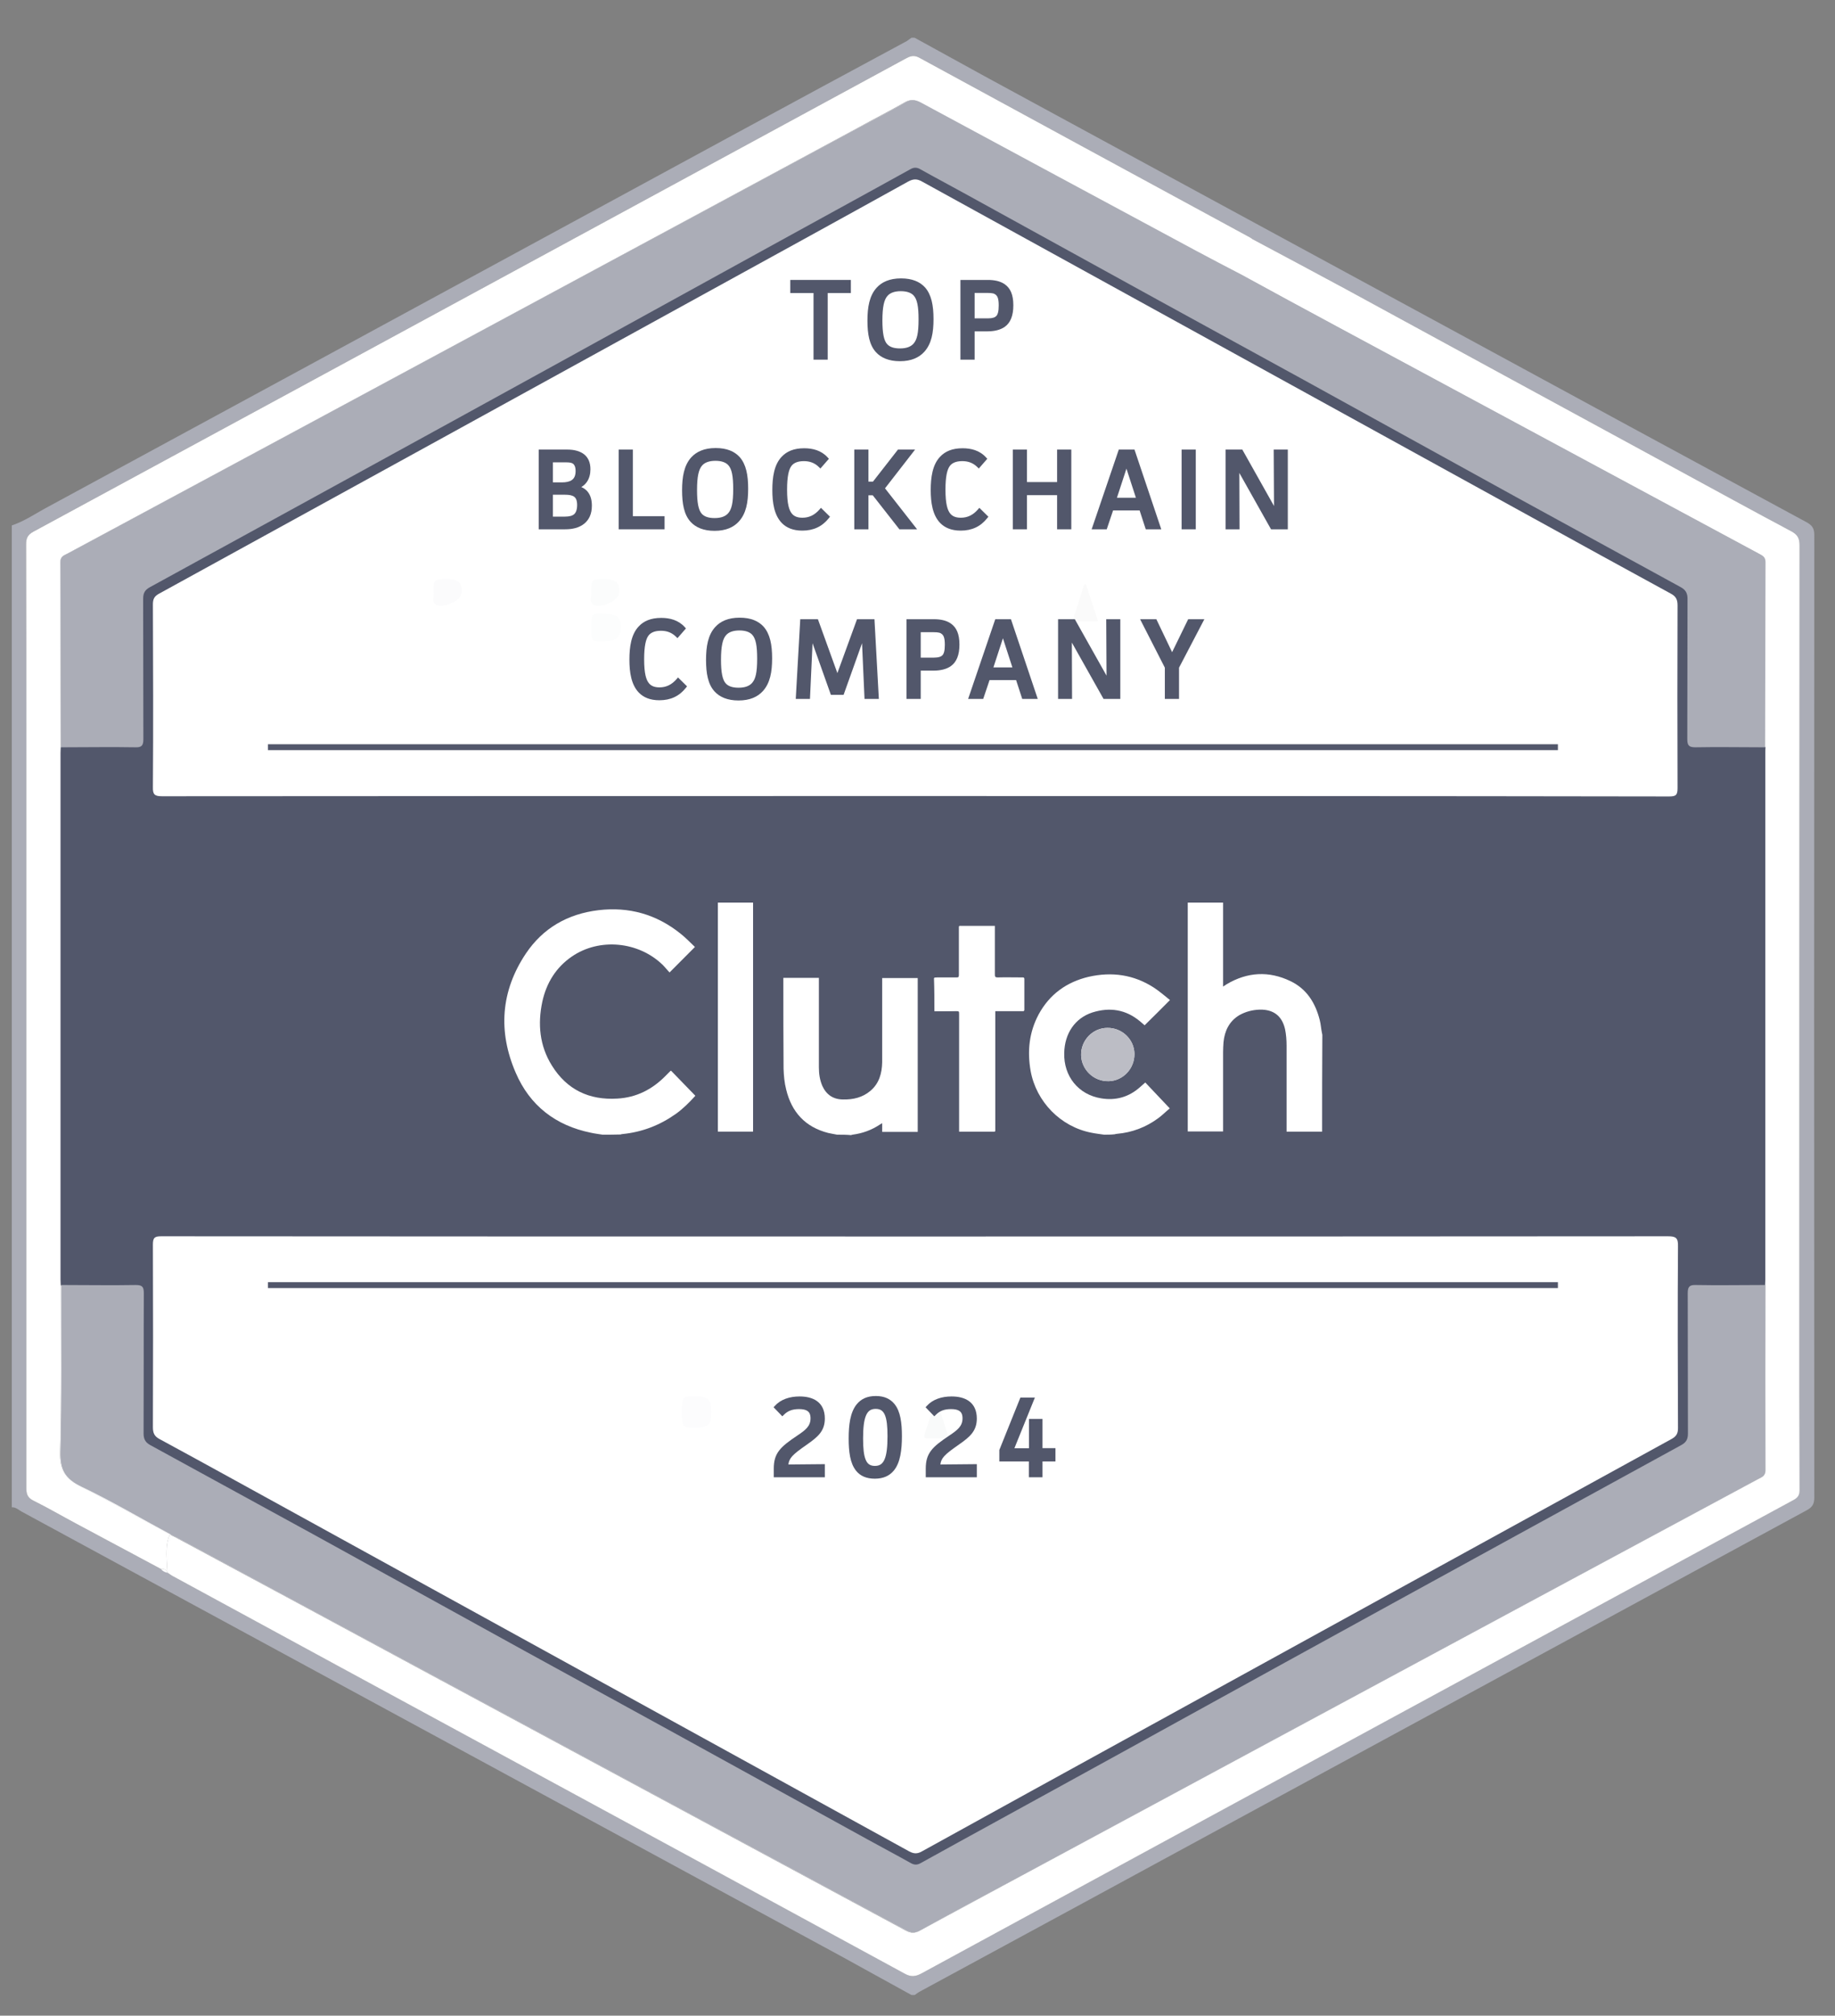 <svg width="92" height="101" viewBox="0 0 92 101" fill="none" xmlns="http://www.w3.org/2000/svg">
<rect x="0" y="0" width="92" height="101" fill="#808080" stroke="none"/>
<g clip-path="url(#clip0_958_73657)">
<path d="M90.962 26.797C90.962 26.448 90.832 26.306 90.549 26.154C84.736 23.015 78.934 19.865 73.132 16.715C65.2 12.41 57.268 8.116 49.347 3.81C48.184 3.178 47.021 2.524 45.859 1.892H45.696C45.62 1.947 45.544 2.001 45.468 2.056C39.817 5.096 34.178 8.159 28.539 11.222C19.825 15.952 11.11 20.682 2.396 25.402C1.798 25.718 1.244 26.11 0.592 26.328V75.527C0.788 75.516 0.918 75.647 1.07 75.734C6.862 78.873 12.664 82.023 18.455 85.162C26.366 89.445 34.265 93.74 42.175 98.023C43.349 98.666 44.522 99.32 45.696 99.963H45.859C45.956 99.897 46.054 99.821 46.163 99.767C51.378 96.944 56.583 94.121 61.799 91.287C71.393 86.077 80.998 80.879 90.593 75.669C90.864 75.516 90.962 75.364 90.962 75.037C90.951 58.96 90.951 42.884 90.962 26.797ZM45.37 98.895C38.666 95.244 31.951 91.603 25.236 87.963C19.727 84.977 14.218 81.99 8.709 78.993C8.6 78.938 8.502 78.862 8.405 78.797C8.546 78.666 8.481 78.502 8.492 78.35C8.524 77.87 8.426 77.391 8.579 76.922C8.676 76.966 8.774 77.009 8.872 77.064C12.87 79.211 16.88 81.369 20.878 83.527C29.06 87.93 37.242 92.334 45.424 96.737C45.685 96.879 45.88 96.879 46.13 96.737C47.717 95.876 49.303 95.026 50.889 94.165C59.397 89.587 67.905 85.009 76.402 80.432C80.325 78.328 84.236 76.214 88.159 74.11C88.333 74.023 88.506 73.957 88.506 73.685C88.496 70.59 88.496 67.505 88.485 64.41C88.485 64.312 88.496 64.225 88.496 64.126V37.729C88.496 37.63 88.485 37.543 88.485 37.445C88.485 34.35 88.485 31.265 88.506 28.17C88.506 27.919 88.354 27.854 88.191 27.756C81.129 23.963 74.066 20.159 67.003 16.355C65.395 15.494 63.798 14.622 62.201 13.75V13.739H62.179C61.429 13.347 60.669 12.955 59.919 12.552C55.334 10.088 50.737 7.614 46.152 5.14C45.87 4.987 45.652 4.966 45.37 5.129C44.609 5.565 43.816 5.968 43.044 6.393C33.657 11.451 24.258 16.508 14.848 21.576C11.023 23.636 7.199 25.685 3.374 27.745C3.2 27.832 3.026 27.887 3.026 28.17C3.037 31.265 3.037 34.35 3.048 37.445C3.048 37.543 3.037 37.63 3.037 37.729V64.115C3.037 64.214 3.048 64.301 3.048 64.399C3.048 67.189 3.081 69.979 3.004 72.759C2.983 73.663 3.265 74.11 4.058 74.502C5.59 75.244 7.057 76.105 8.557 76.911C8.535 76.922 8.513 76.944 8.481 76.966C8.263 77.565 8.372 78.175 8.394 78.786C8.34 78.633 8.209 78.622 8.079 78.622C6.666 77.87 5.243 77.107 3.819 76.344C3.102 75.963 2.396 75.549 1.668 75.189C1.364 75.037 1.32 74.84 1.32 74.546C1.32 62.306 1.32 50.056 1.32 37.816C1.32 34.306 1.32 30.786 1.309 27.276C1.309 26.971 1.385 26.797 1.668 26.644C10.458 21.892 19.249 17.118 28.039 12.355C33.83 9.216 39.622 6.077 45.402 2.938C45.62 2.819 45.804 2.742 46.076 2.884C51.607 5.892 57.137 8.9 62.668 11.898C62.711 11.919 62.755 11.952 62.798 11.985C64.352 12.813 65.906 13.641 67.46 14.481C72.979 17.489 78.521 20.497 84.052 23.505C85.975 24.552 87.887 25.598 89.81 26.622C90.136 26.797 90.223 26.982 90.223 27.342C90.212 41.522 90.212 55.701 90.212 69.87C90.212 71.462 90.201 73.053 90.212 74.655C90.212 74.906 90.136 75.037 89.919 75.156C83.258 78.764 76.609 82.372 69.959 85.979C62.038 90.274 54.127 94.568 46.206 98.873C45.924 99.037 45.696 99.08 45.37 98.895Z" fill="#ABADB7"/>
<path d="M88.496 64.399C88.496 67.494 88.496 70.579 88.517 73.674C88.517 73.946 88.343 74.012 88.17 74.099C84.247 76.203 80.335 78.317 76.413 80.421C67.905 84.998 59.397 89.576 50.9 94.153C49.314 95.004 47.717 95.854 46.141 96.726C45.891 96.867 45.685 96.867 45.435 96.726C37.253 92.322 29.071 87.919 20.889 83.516C16.891 81.358 12.881 79.211 8.883 77.053C8.785 76.998 8.687 76.965 8.589 76.911C8.437 77.38 8.535 77.859 8.502 78.339C8.492 78.491 8.557 78.655 8.416 78.786V78.775C8.394 78.164 8.285 77.543 8.502 76.954C8.524 76.933 8.546 76.911 8.579 76.9C8.579 76.9 8.579 76.9 8.589 76.9C8.763 76.813 8.915 76.954 9.057 77.031C10.306 77.685 11.545 78.361 12.784 79.036C14.174 79.788 15.587 80.529 16.978 81.292C19.466 82.655 21.976 83.974 24.464 85.325C26.203 86.273 27.963 87.2 29.701 88.137C31.799 89.26 33.885 90.393 35.971 91.516C37.59 92.388 39.198 93.26 40.806 94.121C42.186 94.862 43.566 95.581 44.924 96.344C45.076 96.431 45.239 96.497 45.391 96.595C45.674 96.758 45.924 96.715 46.196 96.573C47.445 95.886 48.706 95.222 49.955 94.546C51.607 93.663 53.247 92.769 54.899 91.876C57.072 90.698 59.245 89.543 61.418 88.366C63.135 87.439 64.863 86.524 66.579 85.598C68.698 84.442 70.839 83.309 72.958 82.164C74.62 81.271 76.282 80.377 77.945 79.483C80.085 78.339 82.215 77.172 84.356 76.028C85.594 75.363 86.822 74.709 88.05 74.044C88.267 73.925 88.387 73.794 88.387 73.543C88.376 70.524 88.409 67.505 88.365 64.486C88.365 64.464 88.365 64.431 88.365 64.41C88.365 64.366 88.365 64.311 88.365 64.268C88.343 62.426 88.354 60.595 88.354 58.764C88.354 51.963 88.354 45.162 88.354 38.361C88.354 38.099 88.354 37.848 88.365 37.587C88.365 37.543 88.365 37.499 88.365 37.456C88.365 37.434 88.365 37.401 88.365 37.38C88.398 35.625 88.365 33.87 88.376 32.115C88.376 30.916 88.365 29.718 88.387 28.519C88.387 28.17 88.289 27.952 87.963 27.777C85.725 26.568 83.465 25.38 81.226 24.159C78.021 22.415 74.794 20.693 71.589 18.96C69.079 17.608 66.569 16.246 64.059 14.916C63.526 14.633 62.994 14.371 62.483 14.066C62.374 14.001 62.19 13.957 62.212 13.772C63.809 14.644 65.406 15.516 67.014 16.377C74.077 20.181 81.139 23.974 88.202 27.777C88.365 27.865 88.517 27.93 88.517 28.192C88.506 31.287 88.506 34.371 88.496 37.467C88.496 37.565 88.506 37.652 88.506 37.75V64.137C88.506 64.213 88.506 64.301 88.496 64.399Z" fill="white"/>
<path d="M90.223 74.655C90.223 74.906 90.147 75.036 89.93 75.156C83.269 78.764 76.619 82.371 69.97 85.979C62.049 90.273 54.138 94.568 46.217 98.873C45.924 99.036 45.685 99.08 45.359 98.895C38.655 95.243 31.94 91.603 25.225 87.963C19.716 84.976 14.207 81.99 8.698 78.993C8.589 78.938 8.492 78.862 8.394 78.797C8.535 78.666 8.47 78.502 8.481 78.35C8.513 77.87 8.416 77.391 8.568 76.922C8.666 76.966 8.763 77.009 8.861 77.064C12.86 79.211 16.869 81.369 20.868 83.527C29.049 87.93 37.231 92.333 45.413 96.737C45.674 96.878 45.87 96.878 46.12 96.737C47.706 95.876 49.292 95.025 50.879 94.165C59.386 89.587 67.894 85.009 76.391 80.431C80.314 78.328 84.225 76.213 88.148 74.11C88.322 74.023 88.496 73.957 88.496 73.685C88.485 70.59 88.485 67.505 88.474 64.41C88.474 64.312 88.485 64.224 88.485 64.126V37.728C88.485 37.63 88.474 37.543 88.474 37.445C88.474 34.35 88.474 31.265 88.496 28.17C88.496 27.919 88.344 27.854 88.18 27.756C81.118 23.963 74.055 20.159 66.992 16.355C65.384 15.494 63.787 14.622 62.19 13.75V13.739H62.168C61.418 13.347 60.658 12.955 59.908 12.551C55.323 10.088 50.727 7.614 46.141 5.14C45.859 4.987 45.641 4.966 45.359 5.129C44.598 5.565 43.805 5.968 43.034 6.393C33.657 11.451 24.258 16.508 14.848 21.576C11.023 23.636 7.199 25.685 3.374 27.745C3.2 27.832 3.026 27.887 3.026 28.17C3.037 31.265 3.037 34.35 3.048 37.445C3.048 37.543 3.037 37.63 3.037 37.728V64.115C3.037 64.213 3.048 64.301 3.048 64.399C3.048 67.189 3.081 69.979 3.004 72.758C2.983 73.663 3.265 74.11 4.058 74.502C5.591 75.243 7.057 76.105 8.557 76.911C8.535 76.922 8.513 76.944 8.481 76.966C8.263 77.565 8.372 78.175 8.394 78.786C8.34 78.633 8.209 78.622 8.079 78.622C6.666 77.87 5.243 77.107 3.819 76.344C3.102 75.963 2.396 75.549 1.668 75.189C1.364 75.036 1.32 74.84 1.32 74.546C1.32 62.306 1.32 50.056 1.32 37.816C1.32 34.306 1.32 30.786 1.309 27.276C1.309 26.971 1.386 26.797 1.668 26.644C10.458 21.892 19.249 17.118 28.039 12.355C33.83 9.216 39.622 6.077 45.402 2.938C45.62 2.818 45.804 2.742 46.076 2.884C51.607 5.892 57.137 8.9 62.668 11.897C62.711 11.919 62.755 11.952 62.798 11.985C64.352 12.813 65.906 13.641 67.46 14.48C72.979 17.489 78.521 20.497 84.052 23.505C85.975 24.551 87.887 25.598 89.81 26.622C90.136 26.797 90.223 26.982 90.223 27.342C90.212 41.521 90.212 55.701 90.212 69.87C90.223 71.462 90.212 73.053 90.223 74.655Z" fill="white"/>
<path d="M62.201 13.739C62.005 13.838 61.853 13.707 61.712 13.63C60.147 12.78 58.582 11.941 57.018 11.102C55.67 10.382 54.312 9.652 52.965 8.922C50.857 7.778 48.727 6.666 46.619 5.5C46.598 5.489 46.565 5.478 46.554 5.456C46.033 5.064 45.544 5.129 44.989 5.456C42.795 6.699 40.545 7.843 38.329 9.053C35.591 10.546 32.831 12.006 30.093 13.5C28.343 14.459 26.572 15.374 24.823 16.333C22.737 17.467 20.64 18.579 18.553 19.712C16.934 20.595 15.304 21.467 13.675 22.339C11.48 23.494 9.307 24.682 7.133 25.848C5.916 26.502 4.7 27.156 3.472 27.81C3.254 27.919 3.135 28.061 3.135 28.312C3.146 31.331 3.113 34.35 3.157 37.369C3.157 37.391 3.157 37.423 3.157 37.445C3.157 37.489 3.157 37.532 3.157 37.587C3.178 39.331 3.167 41.075 3.167 42.818C3.167 49.761 3.167 56.704 3.167 63.636C3.167 63.865 3.178 64.094 3.157 64.333V64.486C3.146 67.44 3.157 70.393 3.146 73.347C3.146 73.707 3.265 73.914 3.58 74.088C5.08 74.884 6.568 75.701 8.068 76.486C8.263 76.595 8.503 76.65 8.568 76.911V76.922C8.416 77.391 8.513 77.87 8.481 78.35C8.47 78.502 8.535 78.666 8.394 78.797C8.318 78.688 8.177 78.688 8.079 78.633C8.22 78.622 8.34 78.644 8.394 78.797C8.372 78.186 8.263 77.565 8.481 76.976C8.503 76.955 8.524 76.933 8.557 76.922C7.057 76.115 5.591 75.243 4.058 74.513C3.254 74.132 2.983 73.674 3.004 72.769C3.081 69.99 3.037 67.2 3.048 64.41C3.048 64.312 3.037 64.224 3.037 64.126V37.728C3.037 37.63 3.048 37.543 3.048 37.445C3.048 34.35 3.048 31.265 3.026 28.17C3.026 27.887 3.2 27.832 3.374 27.745C7.199 25.685 11.023 23.636 14.848 21.576C24.258 16.508 33.657 11.45 43.066 6.393C43.838 5.979 44.631 5.576 45.392 5.129C45.674 4.966 45.891 4.987 46.174 5.14C50.759 7.614 55.344 10.077 59.941 12.551C60.69 12.955 61.44 13.347 62.201 13.739Z" fill="#FEFEFE"/>
<path d="M8.405 78.808C8.274 78.786 8.166 78.731 8.079 78.633C8.22 78.622 8.34 78.644 8.394 78.797C8.405 78.797 8.405 78.797 8.405 78.808C8.405 78.797 8.405 78.797 8.405 78.808Z" fill="white"/>
<path d="M88.506 37.728V64.115C88.506 64.213 88.496 64.301 88.496 64.399C88.463 64.431 88.419 64.464 88.387 64.475C88.267 64.53 88.126 64.508 87.996 64.508C87.061 64.508 86.127 64.508 85.192 64.508C84.736 64.508 84.714 64.53 84.714 64.998C84.714 67.189 84.693 69.38 84.725 71.581C84.736 72.126 84.519 72.41 84.062 72.65C81.922 73.794 79.803 74.982 77.673 76.148C75.783 77.183 73.892 78.23 72.001 79.265C69.839 80.453 67.677 81.652 65.504 82.84C63.385 84.006 61.266 85.162 59.147 86.328C56.703 87.679 54.247 89.02 51.802 90.371C50.064 91.331 48.314 92.257 46.597 93.249C46.109 93.532 45.696 93.532 45.207 93.249C42.577 91.745 39.915 90.317 37.264 88.856C34.841 87.516 32.407 86.186 29.984 84.856C27.311 83.385 24.627 81.914 21.954 80.442C19.835 79.276 17.717 78.121 15.598 76.955C13.164 75.614 10.719 74.284 8.285 72.922C8.046 72.791 7.807 72.66 7.557 72.551C7.209 72.388 7.079 72.126 7.079 71.734C7.09 69.521 7.09 67.32 7.079 65.118C7.079 64.508 7.079 64.508 6.481 64.508C5.504 64.508 4.526 64.508 3.548 64.508C3.417 64.508 3.276 64.53 3.157 64.475C3.113 64.453 3.081 64.431 3.048 64.399C3.048 64.301 3.037 64.213 3.037 64.115V37.728C3.037 37.63 3.048 37.543 3.048 37.445C3.081 37.412 3.113 37.38 3.157 37.369C3.276 37.314 3.417 37.336 3.548 37.336C4.569 37.336 5.58 37.336 6.601 37.336C7.057 37.336 7.079 37.314 7.079 36.846C7.079 34.633 7.09 32.431 7.068 30.23C7.057 29.718 7.253 29.445 7.698 29.216C9.904 28.039 12.077 26.818 14.272 25.619C16.456 24.431 18.629 23.233 20.802 22.034C23.16 20.737 25.507 19.44 27.865 18.143C29.734 17.118 31.603 16.094 33.472 15.058C35.634 13.87 37.796 12.682 39.969 11.483C41.751 10.502 43.544 9.532 45.315 8.53C45.728 8.301 46.076 8.301 46.489 8.53C48.51 9.674 50.553 10.775 52.584 11.897C54.214 12.791 55.844 13.685 57.474 14.589C60.451 16.235 63.45 17.87 66.427 19.516C68.546 20.682 70.665 21.848 72.784 23.004C75.229 24.344 77.662 25.685 80.096 27.026C81.433 27.756 82.748 28.519 84.106 29.205C84.573 29.445 84.736 29.739 84.736 30.262C84.714 32.431 84.725 34.59 84.725 36.758C84.725 37.325 84.725 37.336 85.29 37.336C86.203 37.336 87.105 37.336 88.017 37.336C88.148 37.336 88.289 37.314 88.409 37.369C88.452 37.391 88.485 37.412 88.517 37.445C88.506 37.543 88.506 37.63 88.506 37.728Z" fill="#52576B"/>
<path d="M88.517 28.17C88.506 31.265 88.506 34.35 88.496 37.445H88.387C87.257 37.445 86.127 37.423 84.997 37.445C84.671 37.445 84.595 37.347 84.595 37.031C84.606 34.688 84.595 32.344 84.606 30.001C84.606 29.718 84.508 29.554 84.269 29.423C81.52 27.919 78.771 26.415 76.022 24.911C72.48 22.96 68.948 21.009 65.406 19.058C62.983 17.729 60.549 16.399 58.126 15.069C54.855 13.271 51.596 11.472 48.325 9.674C47.597 9.271 46.869 8.889 46.152 8.486C45.967 8.377 45.815 8.377 45.63 8.486C43.153 9.859 40.665 11.211 38.177 12.584C36.351 13.587 34.515 14.6 32.69 15.603C29.136 17.565 25.583 19.516 22.03 21.467C19.662 22.764 17.304 24.061 14.935 25.358C12.458 26.709 9.991 28.072 7.514 29.423C7.275 29.554 7.177 29.707 7.177 30.001C7.188 32.344 7.177 34.688 7.188 37.031C7.188 37.347 7.112 37.456 6.786 37.445C5.58 37.423 4.363 37.445 3.157 37.445H3.048C3.048 34.35 3.048 31.265 3.026 28.17C3.026 27.887 3.2 27.832 3.374 27.745C7.199 25.685 11.023 23.636 14.848 21.576C24.258 16.508 33.657 11.45 43.066 6.393C43.838 5.979 44.631 5.576 45.391 5.129C45.674 4.966 45.891 4.987 46.174 5.14C50.759 7.614 55.344 10.077 59.941 12.551C60.69 12.955 61.451 13.347 62.201 13.739C62.212 13.739 62.222 13.75 62.222 13.75C63.82 14.622 65.417 15.494 67.025 16.355C74.088 20.159 81.15 23.952 88.213 27.756C88.376 27.843 88.517 27.908 88.517 28.17Z" fill="#ABADB7"/>
<path d="M88.517 73.674C88.517 73.947 88.344 74.012 88.17 74.099C84.247 76.203 80.335 78.317 76.413 80.421C67.905 84.998 59.397 89.576 50.9 94.154C49.314 95.004 47.717 95.854 46.141 96.726C45.891 96.868 45.685 96.868 45.435 96.726C37.253 92.323 29.071 87.919 20.889 83.516C16.891 81.358 12.881 79.211 8.883 77.053C8.785 76.998 8.687 76.966 8.589 76.911C8.589 76.911 8.579 76.911 8.579 76.9C7.079 76.094 5.612 75.222 4.08 74.492C3.276 74.11 3.004 73.652 3.026 72.748C3.102 69.968 3.059 67.178 3.07 64.388H3.178C4.384 64.388 5.601 64.41 6.807 64.388C7.144 64.388 7.21 64.486 7.21 64.802C7.199 67.145 7.21 69.489 7.199 71.832C7.199 72.115 7.296 72.279 7.535 72.41C10.284 73.914 13.034 75.418 15.783 76.922C19.325 78.873 22.856 80.824 26.398 82.775C28.821 84.105 31.255 85.434 33.678 86.764C36.949 88.562 40.209 90.361 43.479 92.159C44.207 92.562 44.935 92.944 45.652 93.347C45.837 93.456 45.989 93.456 46.174 93.347C48.651 91.974 51.139 90.622 53.628 89.249C55.464 88.246 57.289 87.233 59.115 86.23C62.668 84.268 66.221 82.317 69.774 80.366C72.143 79.069 74.501 77.772 76.869 76.475C79.347 75.124 81.813 73.761 84.291 72.41C84.53 72.279 84.627 72.126 84.627 71.832C84.617 69.489 84.627 67.145 84.617 64.802C84.617 64.486 84.693 64.377 85.019 64.388C86.149 64.41 87.279 64.388 88.409 64.388H88.517C88.507 67.494 88.507 70.59 88.517 73.674Z" fill="#ABADB7"/>
<path d="M45.902 61.958C58.474 61.958 71.056 61.958 83.628 61.947C84.03 61.947 84.138 62.034 84.128 62.448C84.106 65.489 84.117 68.519 84.128 71.56C84.128 71.821 84.052 71.963 83.823 72.094C74.805 77.042 65.786 82.001 56.768 86.96C53.247 88.89 49.738 90.83 46.217 92.77C45.989 92.9 45.815 92.89 45.587 92.77C35.373 87.146 25.149 81.533 14.935 75.909C12.631 74.644 10.328 73.369 8.014 72.116C7.742 71.974 7.666 71.811 7.666 71.516C7.677 68.465 7.677 65.413 7.666 62.361C7.666 62.012 7.753 61.947 8.09 61.947C20.694 61.958 33.298 61.958 45.902 61.958Z" fill="white"/>
<path d="M45.891 39.887C33.298 39.887 20.715 39.887 8.122 39.898C7.753 39.898 7.655 39.81 7.666 39.44C7.688 36.388 7.677 33.336 7.666 30.285C7.666 30.023 7.731 29.881 7.97 29.75C16.989 24.802 26.007 19.843 35.026 14.884C38.535 12.955 42.034 11.037 45.533 9.097C45.794 8.955 45.978 8.955 46.228 9.097C56.42 14.71 66.612 20.312 76.804 25.925C79.118 27.2 81.433 28.475 83.758 29.74C84.03 29.881 84.106 30.045 84.106 30.339C84.095 33.391 84.095 36.443 84.106 39.494C84.106 39.843 84.019 39.908 83.682 39.908C71.1 39.887 58.495 39.887 45.891 39.887Z" fill="white"/>
<path d="M47.575 72.072C47.195 72.072 46.858 72.061 46.522 72.072C46.348 72.072 46.304 72.017 46.358 71.854C46.543 71.309 46.717 70.753 46.945 70.088C47.173 70.819 47.369 71.429 47.575 72.072Z" fill="#F9FAFA"/>
<path d="M42.784 81.391C42.849 80.966 42.805 80.573 42.936 80.213C43.055 79.887 43.251 79.68 43.62 79.701C43.979 79.723 44.153 79.952 44.218 80.268C44.359 80.966 44.359 81.674 44.196 82.372C44.109 82.72 43.903 82.96 43.512 82.949C43.131 82.938 42.947 82.699 42.892 82.361C42.838 82.023 42.816 81.685 42.784 81.391Z" fill="white"/>
<path d="M50.498 80.529C50.498 79.963 50.716 79.701 51.205 79.701C51.704 79.701 51.954 79.984 51.943 80.497C51.933 81.02 51.65 81.325 51.161 81.325C50.705 81.336 50.498 81.085 50.498 80.529Z" fill="white"/>
<path d="M34.189 70.742C34.189 69.968 34.189 69.968 34.96 69.979C35.515 69.99 35.678 70.165 35.667 70.775C35.667 71.363 35.515 71.516 34.96 71.527C34.189 71.538 34.189 71.538 34.189 70.742Z" fill="#FCFCFD"/>
<path d="M21.737 31.429C21.748 30.655 21.65 30.753 22.215 30.753C22.997 30.742 23.226 30.906 23.226 31.429C23.226 31.974 22.986 32.148 22.193 32.137C21.65 32.126 21.748 32.224 21.737 31.429Z" fill="white"/>
<path d="M21.737 29.674C21.737 29.009 21.737 29.009 22.519 29.02C23.019 29.031 23.236 29.303 23.128 29.772C23.041 30.164 22.085 30.535 21.802 30.252C21.639 30.099 21.78 29.848 21.737 29.674Z" fill="#FBFBFC"/>
<path d="M29.636 31.451C29.636 30.72 29.636 30.72 30.375 30.753C30.929 30.775 31.136 30.949 31.125 31.429C31.125 31.919 30.907 32.115 30.353 32.137C29.636 32.159 29.636 32.159 29.636 31.451Z" fill="#FCFDFD"/>
<path d="M29.636 29.674C29.636 29.009 29.636 29.009 30.419 29.02C30.918 29.031 31.136 29.303 31.027 29.772C30.94 30.164 29.984 30.535 29.701 30.262C29.527 30.099 29.669 29.848 29.636 29.674Z" fill="#FBFCFC"/>
<path d="M41.578 30.535C41.567 30.786 41.567 30.993 41.545 31.189C41.469 31.941 41.045 32.279 40.306 32.192C39.839 32.138 39.6 31.919 39.513 31.462C39.404 30.884 39.404 30.296 39.524 29.718C39.633 29.184 39.98 28.933 40.556 28.933C41.132 28.944 41.447 29.206 41.534 29.761C41.567 30.034 41.567 30.306 41.578 30.535Z" fill="white"/>
<path d="M46.489 20.726C46.467 20.966 46.456 21.184 46.434 21.402C46.348 22.23 45.685 22.622 44.903 22.317C44.62 22.208 44.479 21.99 44.413 21.707C44.283 21.097 44.283 20.486 44.413 19.887C44.522 19.364 44.881 19.113 45.457 19.124C46.011 19.135 46.315 19.386 46.413 19.93C46.456 20.203 46.467 20.475 46.489 20.726Z" fill="white"/>
<path d="M55.051 31.124C54.595 31.124 54.203 31.124 53.769 31.124C53.975 30.503 54.171 29.892 54.356 29.293C54.388 29.282 54.41 29.282 54.443 29.271C54.638 29.881 54.845 30.481 55.051 31.124Z" fill="#FAFAFA"/>
<path d="M49.76 29.816C49.76 29.009 49.76 29.009 50.585 29.031C51.096 29.042 51.259 29.238 51.259 29.827C51.259 30.393 51.107 30.568 50.596 30.579C50.574 30.579 50.542 30.579 50.52 30.579C49.76 30.59 49.76 30.59 49.76 29.816Z" fill="white"/>
<path d="M46.847 50.666C47.217 50.666 47.575 50.666 47.923 50.666C48.086 50.666 48.086 50.666 48.086 50.84C48.086 52.737 48.086 54.633 48.086 56.529C48.086 56.584 48.086 56.639 48.086 56.704C48.684 56.704 49.27 56.704 49.879 56.704C49.879 54.688 49.879 52.682 49.879 50.666C50.368 50.666 50.846 50.666 51.324 50.666C51.335 50.644 51.335 50.633 51.335 50.622C51.335 50.11 51.335 49.598 51.335 49.085C51.335 48.987 51.281 48.998 51.215 48.998C50.813 48.998 50.411 48.998 49.998 48.998C49.879 48.998 49.857 48.965 49.857 48.856C49.857 48.093 49.857 47.331 49.857 46.568C49.857 46.513 49.857 46.47 49.857 46.415C49.249 46.415 48.673 46.415 48.075 46.415C48.075 46.48 48.075 46.524 48.075 46.578C48.075 47.342 48.075 48.104 48.075 48.867C48.075 48.965 48.053 48.998 47.945 48.998C47.619 48.987 47.282 48.998 46.956 48.998C46.913 48.998 46.869 48.998 46.826 49.009C46.847 49.554 46.847 50.099 46.847 50.666ZM35.993 45.227C35.993 49.053 35.993 52.878 35.993 56.693C36.579 56.693 37.166 56.693 37.753 56.693C37.753 52.867 37.753 49.053 37.753 45.227C37.166 45.227 36.59 45.227 35.993 45.227ZM55.518 51.505C54.79 51.505 54.182 52.126 54.203 52.878C54.225 53.576 54.812 54.197 55.594 54.175C56.301 54.154 56.887 53.543 56.876 52.802C56.866 52.083 56.257 51.494 55.518 51.505Z" fill="white"/>
<path d="M30.212 56.856C30.017 56.824 29.821 56.802 29.625 56.758C27.854 56.399 26.561 55.396 25.855 53.75C24.964 51.69 25.105 49.663 26.366 47.778C27.224 46.502 28.463 45.794 29.995 45.608C31.538 45.423 32.918 45.816 34.124 46.786C34.385 46.993 34.613 47.233 34.841 47.45C34.417 47.876 34.004 48.29 33.57 48.726C33.461 48.617 33.352 48.475 33.233 48.355C32.016 47.167 30.049 46.982 28.669 47.93C27.876 48.475 27.398 49.249 27.191 50.186C26.952 51.309 27.05 52.399 27.669 53.391C28.419 54.6 29.538 55.134 30.951 55.047C31.907 54.993 32.7 54.59 33.374 53.903C33.45 53.827 33.537 53.739 33.613 53.663C33.613 53.663 33.624 53.652 33.646 53.652C34.048 54.066 34.45 54.48 34.863 54.906C34.558 55.243 34.243 55.559 33.874 55.821C33.07 56.388 32.19 56.726 31.212 56.824C31.179 56.824 31.146 56.835 31.114 56.846C30.81 56.856 30.516 56.856 30.212 56.856Z" fill="white"/>
<path d="M66.286 56.704C65.699 56.704 65.102 56.704 64.504 56.704C64.504 56.639 64.504 56.595 64.504 56.54C64.504 55.156 64.504 53.772 64.504 52.388C64.504 52.115 64.482 51.832 64.428 51.57C64.276 50.906 63.852 50.579 63.168 50.589C62.798 50.6 62.451 50.688 62.125 50.873C61.625 51.178 61.397 51.658 61.342 52.224C61.331 52.388 61.321 52.551 61.321 52.726C61.321 53.99 61.321 55.254 61.321 56.529C61.321 56.584 61.321 56.628 61.321 56.693C60.723 56.693 60.136 56.693 59.549 56.693C59.549 52.867 59.549 49.053 59.549 45.227C60.136 45.227 60.723 45.227 61.321 45.227C61.321 46.622 61.321 48.017 61.321 49.434C61.397 49.391 61.451 49.347 61.505 49.314C62.538 48.704 63.613 48.639 64.7 49.162C65.515 49.554 65.949 50.252 66.167 51.113C66.221 51.32 66.232 51.538 66.275 51.745C66.286 51.778 66.286 51.81 66.297 51.854C66.286 53.467 66.286 55.091 66.286 56.704Z" fill="white"/>
<path d="M41.969 56.856C41.817 56.824 41.664 56.802 41.523 56.769C40.371 56.475 39.687 55.723 39.415 54.589C39.328 54.252 39.296 53.892 39.285 53.543C39.274 52.083 39.274 50.622 39.274 49.161C39.274 49.107 39.274 49.053 39.274 48.998C39.872 48.998 40.458 48.998 41.056 48.998C41.056 49.053 41.056 49.107 41.056 49.151C41.056 50.589 41.056 52.028 41.056 53.478C41.056 53.805 41.099 54.11 41.23 54.415C41.436 54.862 41.784 55.091 42.273 55.091C42.773 55.102 43.24 54.993 43.631 54.666C44.077 54.295 44.218 53.783 44.229 53.227C44.229 51.875 44.229 50.513 44.229 49.161C44.229 49.118 44.229 49.063 44.229 49.009C44.826 49.009 45.413 49.009 46.011 49.009C46.011 51.57 46.011 54.142 46.011 56.715C45.424 56.715 44.837 56.715 44.229 56.715C44.229 56.573 44.229 56.431 44.229 56.279C44.175 56.311 44.153 56.322 44.12 56.344C43.696 56.627 43.24 56.791 42.74 56.856C42.718 56.856 42.697 56.867 42.675 56.878C42.436 56.856 42.208 56.856 41.969 56.856Z" fill="white"/>
<path d="M55.355 56.856C55.149 56.824 54.931 56.802 54.725 56.758C53.182 56.464 51.954 55.211 51.672 53.663C51.498 52.671 51.596 51.723 52.074 50.829C52.617 49.826 53.475 49.205 54.584 48.944C55.746 48.682 56.844 48.835 57.854 49.489C58.137 49.674 58.398 49.903 58.658 50.11C58.235 50.535 57.822 50.949 57.387 51.374C57.322 51.32 57.246 51.254 57.159 51.178C56.442 50.578 55.638 50.459 54.769 50.731C53.899 51.014 53.378 51.777 53.356 52.758C53.323 53.925 54.062 54.851 55.214 55.036C55.942 55.156 56.594 54.971 57.148 54.48C57.235 54.404 57.322 54.328 57.42 54.241C57.822 54.666 58.235 55.102 58.648 55.538C58.474 55.679 58.278 55.875 58.072 56.028C57.452 56.486 56.757 56.747 55.996 56.813C55.964 56.813 55.931 56.824 55.888 56.835C55.714 56.856 55.529 56.856 55.355 56.856Z" fill="white"/>
<path d="M46.847 50.666C46.847 50.099 46.847 49.554 46.847 48.987C46.891 48.987 46.934 48.976 46.978 48.976C47.304 48.976 47.641 48.976 47.967 48.976C48.064 48.976 48.097 48.944 48.097 48.845C48.097 48.082 48.097 47.319 48.097 46.557C48.097 46.502 48.097 46.459 48.097 46.393C48.695 46.393 49.27 46.393 49.879 46.393C49.879 46.448 49.879 46.491 49.879 46.546C49.879 47.309 49.879 48.072 49.879 48.834C49.879 48.944 49.901 48.976 50.02 48.976C50.422 48.965 50.824 48.976 51.237 48.976C51.302 48.976 51.357 48.965 51.357 49.063C51.357 49.576 51.357 50.088 51.357 50.6C51.357 50.611 51.357 50.622 51.346 50.644C50.868 50.644 50.39 50.644 49.901 50.644C49.901 52.66 49.901 54.666 49.901 56.682C49.303 56.682 48.716 56.682 48.108 56.682C48.108 56.617 48.108 56.562 48.108 56.508C48.108 54.611 48.108 52.715 48.108 50.818C48.108 50.644 48.108 50.644 47.945 50.644C47.575 50.666 47.217 50.666 46.847 50.666Z" fill="white"/>
<path d="M35.993 45.227C36.579 45.227 37.166 45.227 37.753 45.227C37.753 49.053 37.753 52.867 37.753 56.693C37.166 56.693 36.59 56.693 35.993 56.693C35.993 52.878 35.993 49.064 35.993 45.227Z" fill="white"/>
<path d="M55.518 51.505C56.257 51.494 56.866 52.083 56.876 52.802C56.887 53.554 56.311 54.154 55.594 54.175C54.812 54.197 54.214 53.576 54.203 52.878C54.182 52.126 54.801 51.505 55.518 51.505Z" fill="#BCBDC5"/>
<path d="M78.108 64.246H13.435V64.54H78.108V64.246Z" fill="#52576B"/>
<path d="M78.108 37.292H13.435V37.587H78.108V37.292Z" fill="#52576B"/>
<path fill-rule="evenodd" clip-rule="evenodd" d="M42.659 14.027H39.621V14.683H40.787V18.022H41.498V14.683H42.659V14.027Z" fill="#52576B"/>
<path fill-rule="evenodd" clip-rule="evenodd" d="M45.119 18.099C45.693 18.099 46.079 17.914 46.337 17.632C46.705 17.229 46.803 16.668 46.803 15.986C46.803 15.304 46.699 14.766 46.377 14.401L46.376 14.4C46.122 14.122 45.741 13.95 45.174 13.95C44.595 13.95 44.209 14.135 43.951 14.417C43.589 14.815 43.49 15.393 43.49 16.068C43.49 16.743 43.588 17.288 43.918 17.648C44.172 17.926 44.564 18.099 45.119 18.099ZM45.163 14.59C45.491 14.59 45.692 14.683 45.805 14.805C45.893 14.9 45.956 15.036 45.996 15.233C46.037 15.431 46.053 15.683 46.053 16.002C46.053 16.706 45.974 17.027 45.794 17.227C45.659 17.371 45.453 17.459 45.119 17.459C44.795 17.459 44.601 17.375 44.483 17.249L44.482 17.248C44.399 17.16 44.337 17.021 44.297 16.818C44.257 16.616 44.24 16.363 44.24 16.057C44.24 15.719 44.261 15.458 44.304 15.256C44.347 15.054 44.412 14.919 44.495 14.826L44.496 14.825C44.624 14.678 44.844 14.59 45.163 14.59Z" fill="#52576B"/>
<path fill-rule="evenodd" clip-rule="evenodd" d="M49.528 14.027H48.152V18.022H48.864V16.603H49.523C49.835 16.603 50.162 16.535 50.385 16.369C50.657 16.172 50.805 15.821 50.805 15.298C50.805 14.755 50.65 14.445 50.391 14.255C50.15 14.077 49.827 14.027 49.528 14.027ZM50.072 15.309C50.072 14.963 50.013 14.854 49.933 14.778C49.853 14.706 49.76 14.678 49.501 14.678H48.864V15.952H49.534C49.765 15.952 49.881 15.904 49.947 15.838C50.026 15.759 50.072 15.605 50.072 15.309Z" fill="#52576B"/>
<path fill-rule="evenodd" clip-rule="evenodd" d="M28.446 22.527H27.01V26.522H28.331C28.706 26.522 29.029 26.448 29.289 26.242L29.29 26.241C29.525 26.049 29.674 25.767 29.674 25.338C29.674 25.072 29.616 24.836 29.477 24.656C29.392 24.546 29.281 24.462 29.145 24.405C29.257 24.339 29.349 24.254 29.421 24.152C29.546 23.974 29.602 23.753 29.602 23.512C29.602 23.181 29.494 22.935 29.29 22.769L29.289 22.768C29.078 22.601 28.783 22.527 28.446 22.527ZM28.935 25.305C28.935 25.552 28.868 25.691 28.786 25.764C28.699 25.843 28.549 25.887 28.314 25.887H27.721V24.789H28.32C28.544 24.789 28.694 24.82 28.788 24.891C28.875 24.957 28.935 25.074 28.935 25.305ZM28.386 23.167C28.577 23.167 28.68 23.191 28.743 23.246C28.797 23.293 28.858 23.394 28.858 23.6C28.858 23.841 28.782 23.974 28.672 24.052C28.556 24.136 28.384 24.171 28.166 24.171H27.721V23.167H28.386Z" fill="#52576B"/>
<path fill-rule="evenodd" clip-rule="evenodd" d="M31.73 22.527H31.018V26.522H33.319V25.865H31.73V22.527Z" fill="#52576B"/>
<path fill-rule="evenodd" clip-rule="evenodd" d="M35.826 26.599C36.399 26.599 36.785 26.414 37.043 26.132C37.411 25.729 37.51 25.168 37.51 24.486C37.51 23.804 37.406 23.266 37.083 22.901L37.082 22.9C36.828 22.622 36.447 22.45 35.881 22.45C35.302 22.45 34.916 22.635 34.657 22.917C34.295 23.315 34.197 23.893 34.197 24.568C34.197 25.243 34.295 25.788 34.624 26.148C34.878 26.426 35.27 26.599 35.826 26.599ZM35.87 23.09C36.198 23.09 36.398 23.183 36.511 23.305C36.599 23.4 36.662 23.536 36.703 23.733C36.743 23.931 36.76 24.183 36.76 24.502C36.76 25.206 36.68 25.527 36.5 25.727C36.365 25.871 36.159 25.959 35.826 25.959C35.501 25.959 35.307 25.875 35.189 25.749L35.189 25.748C35.106 25.66 35.043 25.521 35.003 25.318C34.963 25.116 34.947 24.863 34.947 24.557C34.947 24.219 34.967 23.958 35.01 23.756C35.054 23.554 35.118 23.419 35.202 23.326L35.202 23.325C35.331 23.178 35.551 23.09 35.87 23.09Z" fill="#52576B"/>
<path fill-rule="evenodd" clip-rule="evenodd" d="M43.541 22.527H42.83V26.522H43.541V24.817H43.756L45.092 26.522H45.979L44.371 24.469L45.879 22.527H45.02L43.767 24.133H43.541V22.527Z" fill="#52576B"/>
<path fill-rule="evenodd" clip-rule="evenodd" d="M49.554 25.891L49.101 25.445L49.031 25.526C48.789 25.804 48.513 25.942 48.171 25.942C47.885 25.942 47.738 25.849 47.643 25.736C47.508 25.572 47.402 25.263 47.402 24.535C47.402 23.861 47.492 23.526 47.615 23.356C47.703 23.233 47.879 23.106 48.243 23.106C48.529 23.106 48.778 23.187 48.998 23.402L49.074 23.476L49.498 22.989L49.439 22.923C49.116 22.564 48.682 22.461 48.259 22.461C47.731 22.461 47.378 22.623 47.131 22.888C46.749 23.288 46.663 23.924 46.663 24.557C46.663 25.186 46.755 25.812 47.137 26.206C47.368 26.442 47.698 26.588 48.166 26.588C48.728 26.588 49.165 26.383 49.498 25.961L49.554 25.891Z" fill="#52576B"/>
<path fill-rule="evenodd" clip-rule="evenodd" d="M51.489 22.527H50.778V26.522H51.489V24.811H52.999V26.522H53.711V22.527H52.999V24.155H51.489V22.527Z" fill="#52576B"/>
<path fill-rule="evenodd" clip-rule="evenodd" d="M57.444 26.522H58.222L56.879 22.527H56.092L54.731 26.522H55.487L55.806 25.576H57.136L57.444 26.522ZM55.999 24.941L56.476 23.483L56.95 24.941H55.999Z" fill="#52576B"/>
<path fill-rule="evenodd" clip-rule="evenodd" d="M59.952 22.527H59.241V26.522H59.952V22.527Z" fill="#52576B"/>
<path fill-rule="evenodd" clip-rule="evenodd" d="M62.285 22.527H61.445V26.522H62.146L62.136 23.698L63.725 26.522H64.566V22.527H63.859L63.874 25.354L62.285 22.527Z" fill="#52576B"/>
<path fill-rule="evenodd" clip-rule="evenodd" d="M34.446 34.391L33.993 33.945L33.923 34.026C33.681 34.304 33.405 34.442 33.064 34.442C32.777 34.442 32.63 34.349 32.536 34.236C32.4 34.072 32.295 33.763 32.295 33.035C32.295 32.361 32.384 32.026 32.507 31.856C32.595 31.733 32.771 31.606 33.135 31.606C33.421 31.606 33.67 31.687 33.89 31.902L33.966 31.976L34.391 31.489L34.332 31.423C34.008 31.064 33.574 30.961 33.152 30.961C32.623 30.961 32.27 31.123 32.023 31.388C31.642 31.788 31.556 32.424 31.556 33.057C31.556 33.686 31.648 34.312 32.03 34.706C32.26 34.942 32.59 35.088 33.058 35.088C33.621 35.088 34.057 34.883 34.391 34.461L34.446 34.391Z" fill="#52576B"/>
<path fill-rule="evenodd" clip-rule="evenodd" d="M37.027 35.099C37.601 35.099 37.987 34.914 38.245 34.632C38.612 34.229 38.711 33.667 38.711 32.986C38.711 32.304 38.607 31.766 38.284 31.401L38.283 31.4C38.03 31.122 37.648 30.95 37.082 30.95C36.503 30.95 36.117 31.135 35.859 31.417C35.496 31.815 35.398 32.393 35.398 33.068C35.398 33.743 35.496 34.288 35.826 34.648C36.08 34.926 36.472 35.099 37.027 35.099ZM37.071 31.59C37.399 31.59 37.6 31.683 37.713 31.805C37.8 31.9 37.863 32.036 37.904 32.233C37.944 32.431 37.961 32.683 37.961 33.002C37.961 33.706 37.882 34.027 37.701 34.227C37.566 34.371 37.36 34.459 37.027 34.459C36.703 34.459 36.508 34.375 36.391 34.249L36.39 34.248C36.307 34.16 36.245 34.021 36.205 33.818C36.164 33.616 36.148 33.363 36.148 33.057C36.148 32.719 36.169 32.458 36.212 32.256C36.255 32.054 36.319 31.919 36.403 31.826L36.404 31.825C36.532 31.678 36.752 31.59 37.071 31.59Z" fill="#52576B"/>
<path fill-rule="evenodd" clip-rule="evenodd" d="M41.007 31.027H40.122L39.896 35.022H40.609L40.738 32.229L41.658 34.818H42.294L43.219 32.229L43.344 35.022H44.062L43.842 31.027H42.968L41.983 33.727L41.007 31.027Z" fill="#52576B"/>
<path fill-rule="evenodd" clip-rule="evenodd" d="M51.251 35.022H52.029L50.685 31.027H49.899L48.538 35.022H49.294L49.613 34.076H50.943L51.251 35.022ZM49.806 33.441L50.283 31.983L50.757 33.441H49.806Z" fill="#52576B"/>
<path fill-rule="evenodd" clip-rule="evenodd" d="M53.888 31.027H53.048V35.022H53.749L53.739 32.198L55.328 35.022H56.168V31.027H55.462L55.477 33.854L53.888 31.027Z" fill="#52576B"/>
<path fill-rule="evenodd" clip-rule="evenodd" d="M57.975 31.027H57.16L58.401 33.455V35.022H59.112V33.456L60.382 31.027H59.571L58.765 32.679L57.975 31.027Z" fill="#52576B"/>
<path fill-rule="evenodd" clip-rule="evenodd" d="M41.612 25.891L41.557 25.961C41.223 26.383 40.787 26.588 40.224 26.588C39.756 26.588 39.426 26.442 39.196 26.206C38.814 25.812 38.722 25.186 38.722 24.557C38.722 23.924 38.808 23.288 39.189 22.888C39.437 22.623 39.789 22.461 40.318 22.461C40.74 22.461 41.174 22.564 41.498 22.923L41.557 22.989L41.132 23.476L41.056 23.402C40.836 23.187 40.587 23.106 40.301 23.106C39.937 23.106 39.761 23.233 39.673 23.356C39.55 23.526 39.461 23.861 39.461 24.535C39.461 25.263 39.566 25.572 39.702 25.736C39.796 25.849 39.943 25.942 40.23 25.942C40.571 25.942 40.847 25.804 41.089 25.526L41.159 25.445L41.612 25.891Z" fill="#52576B"/>
<path fill-rule="evenodd" clip-rule="evenodd" d="M47.689 31.255C47.448 31.077 47.125 31.027 46.826 31.027H45.45V35.022H46.162V33.603H46.821C47.133 33.603 47.461 33.535 47.683 33.369C47.955 33.172 48.103 32.821 48.103 32.298C48.103 31.755 47.948 31.445 47.689 31.255ZM47.231 31.778C47.311 31.854 47.37 31.963 47.37 32.309C47.37 32.605 47.324 32.759 47.245 32.838C47.179 32.904 47.063 32.952 46.832 32.952H46.162V31.678H46.799C47.058 31.678 47.151 31.706 47.231 31.778Z" fill="#52576B"/>
<path fill-rule="evenodd" clip-rule="evenodd" d="M38.794 74.022H41.354V73.364L39.527 73.381C39.544 73.218 39.606 73.093 39.723 72.962C39.871 72.799 40.104 72.631 40.453 72.386C40.73 72.192 40.956 72.021 41.112 71.821C41.271 71.616 41.354 71.385 41.354 71.078C41.354 70.663 41.203 70.379 40.958 70.203C40.718 70.031 40.403 69.972 40.088 69.972C39.597 69.972 39.148 70.114 38.848 70.444L38.785 70.514L39.223 70.968L39.295 70.896C39.493 70.697 39.72 70.606 40.06 70.606C40.244 70.606 40.388 70.634 40.484 70.7C40.572 70.761 40.637 70.866 40.637 71.067C40.637 71.464 40.384 71.657 39.977 71.93C39.549 72.215 39.251 72.437 39.062 72.684C38.868 72.939 38.794 73.213 38.794 73.592V74.022Z" fill="#52576B"/>
<path fill-rule="evenodd" clip-rule="evenodd" d="M43.909 69.95C43.475 69.95 43.17 70.098 42.951 70.366C42.624 70.77 42.549 71.398 42.549 72.079C42.549 72.738 42.618 73.322 42.923 73.698C43.127 73.952 43.433 74.093 43.859 74.093C44.292 74.093 44.597 73.945 44.81 73.689C44.979 73.487 45.08 73.222 45.14 72.927C45.199 72.633 45.219 72.302 45.219 71.964C45.219 71.305 45.149 70.72 44.844 70.349C44.636 70.098 44.343 69.95 43.909 69.95ZM43.903 70.595C44.026 70.595 44.117 70.622 44.188 70.669C44.259 70.717 44.317 70.791 44.364 70.9C44.46 71.123 44.496 71.471 44.496 71.964C44.496 72.502 44.453 72.881 44.349 73.123C44.298 73.242 44.234 73.322 44.159 73.374C44.084 73.425 43.989 73.453 43.865 73.453C43.742 73.453 43.651 73.426 43.58 73.379C43.509 73.332 43.451 73.258 43.404 73.148C43.308 72.924 43.272 72.574 43.272 72.079C43.272 71.544 43.315 71.166 43.419 70.925C43.47 70.806 43.533 70.726 43.608 70.674C43.684 70.623 43.779 70.595 43.903 70.595Z" fill="#52576B"/>
<path fill-rule="evenodd" clip-rule="evenodd" d="M46.414 74.022H48.974V73.364L47.147 73.381C47.164 73.218 47.226 73.093 47.343 72.962C47.491 72.799 47.724 72.631 48.073 72.386C48.35 72.192 48.577 72.021 48.732 71.821C48.891 71.616 48.974 71.385 48.974 71.078C48.974 70.663 48.823 70.379 48.578 70.203C48.339 70.031 48.023 69.972 47.708 69.972C47.217 69.972 46.768 70.114 46.468 70.444L46.405 70.514L46.843 70.968L46.915 70.896C47.114 70.697 47.34 70.606 47.68 70.606C47.864 70.606 48.008 70.634 48.104 70.7C48.192 70.761 48.257 70.866 48.257 71.067C48.257 71.464 48.004 71.657 47.597 71.93C47.17 72.215 46.871 72.436 46.682 72.684C46.488 72.939 46.414 73.213 46.414 73.592V74.022Z" fill="#52576B"/>
<path fill-rule="evenodd" clip-rule="evenodd" d="M52.267 73.23H52.916V72.562H52.267V71.099H51.588V72.568H50.858L51.886 70.027H51.159L50.103 72.654V73.23H51.583V74.022H52.267V73.23Z" fill="#52576B"/>
</g>
<defs>
<clipPath id="clip0_958_73657">
<rect width="91" height="100" fill="white" transform="translate(0.288 0.922)"/>
</clipPath>
</defs>
</svg>
